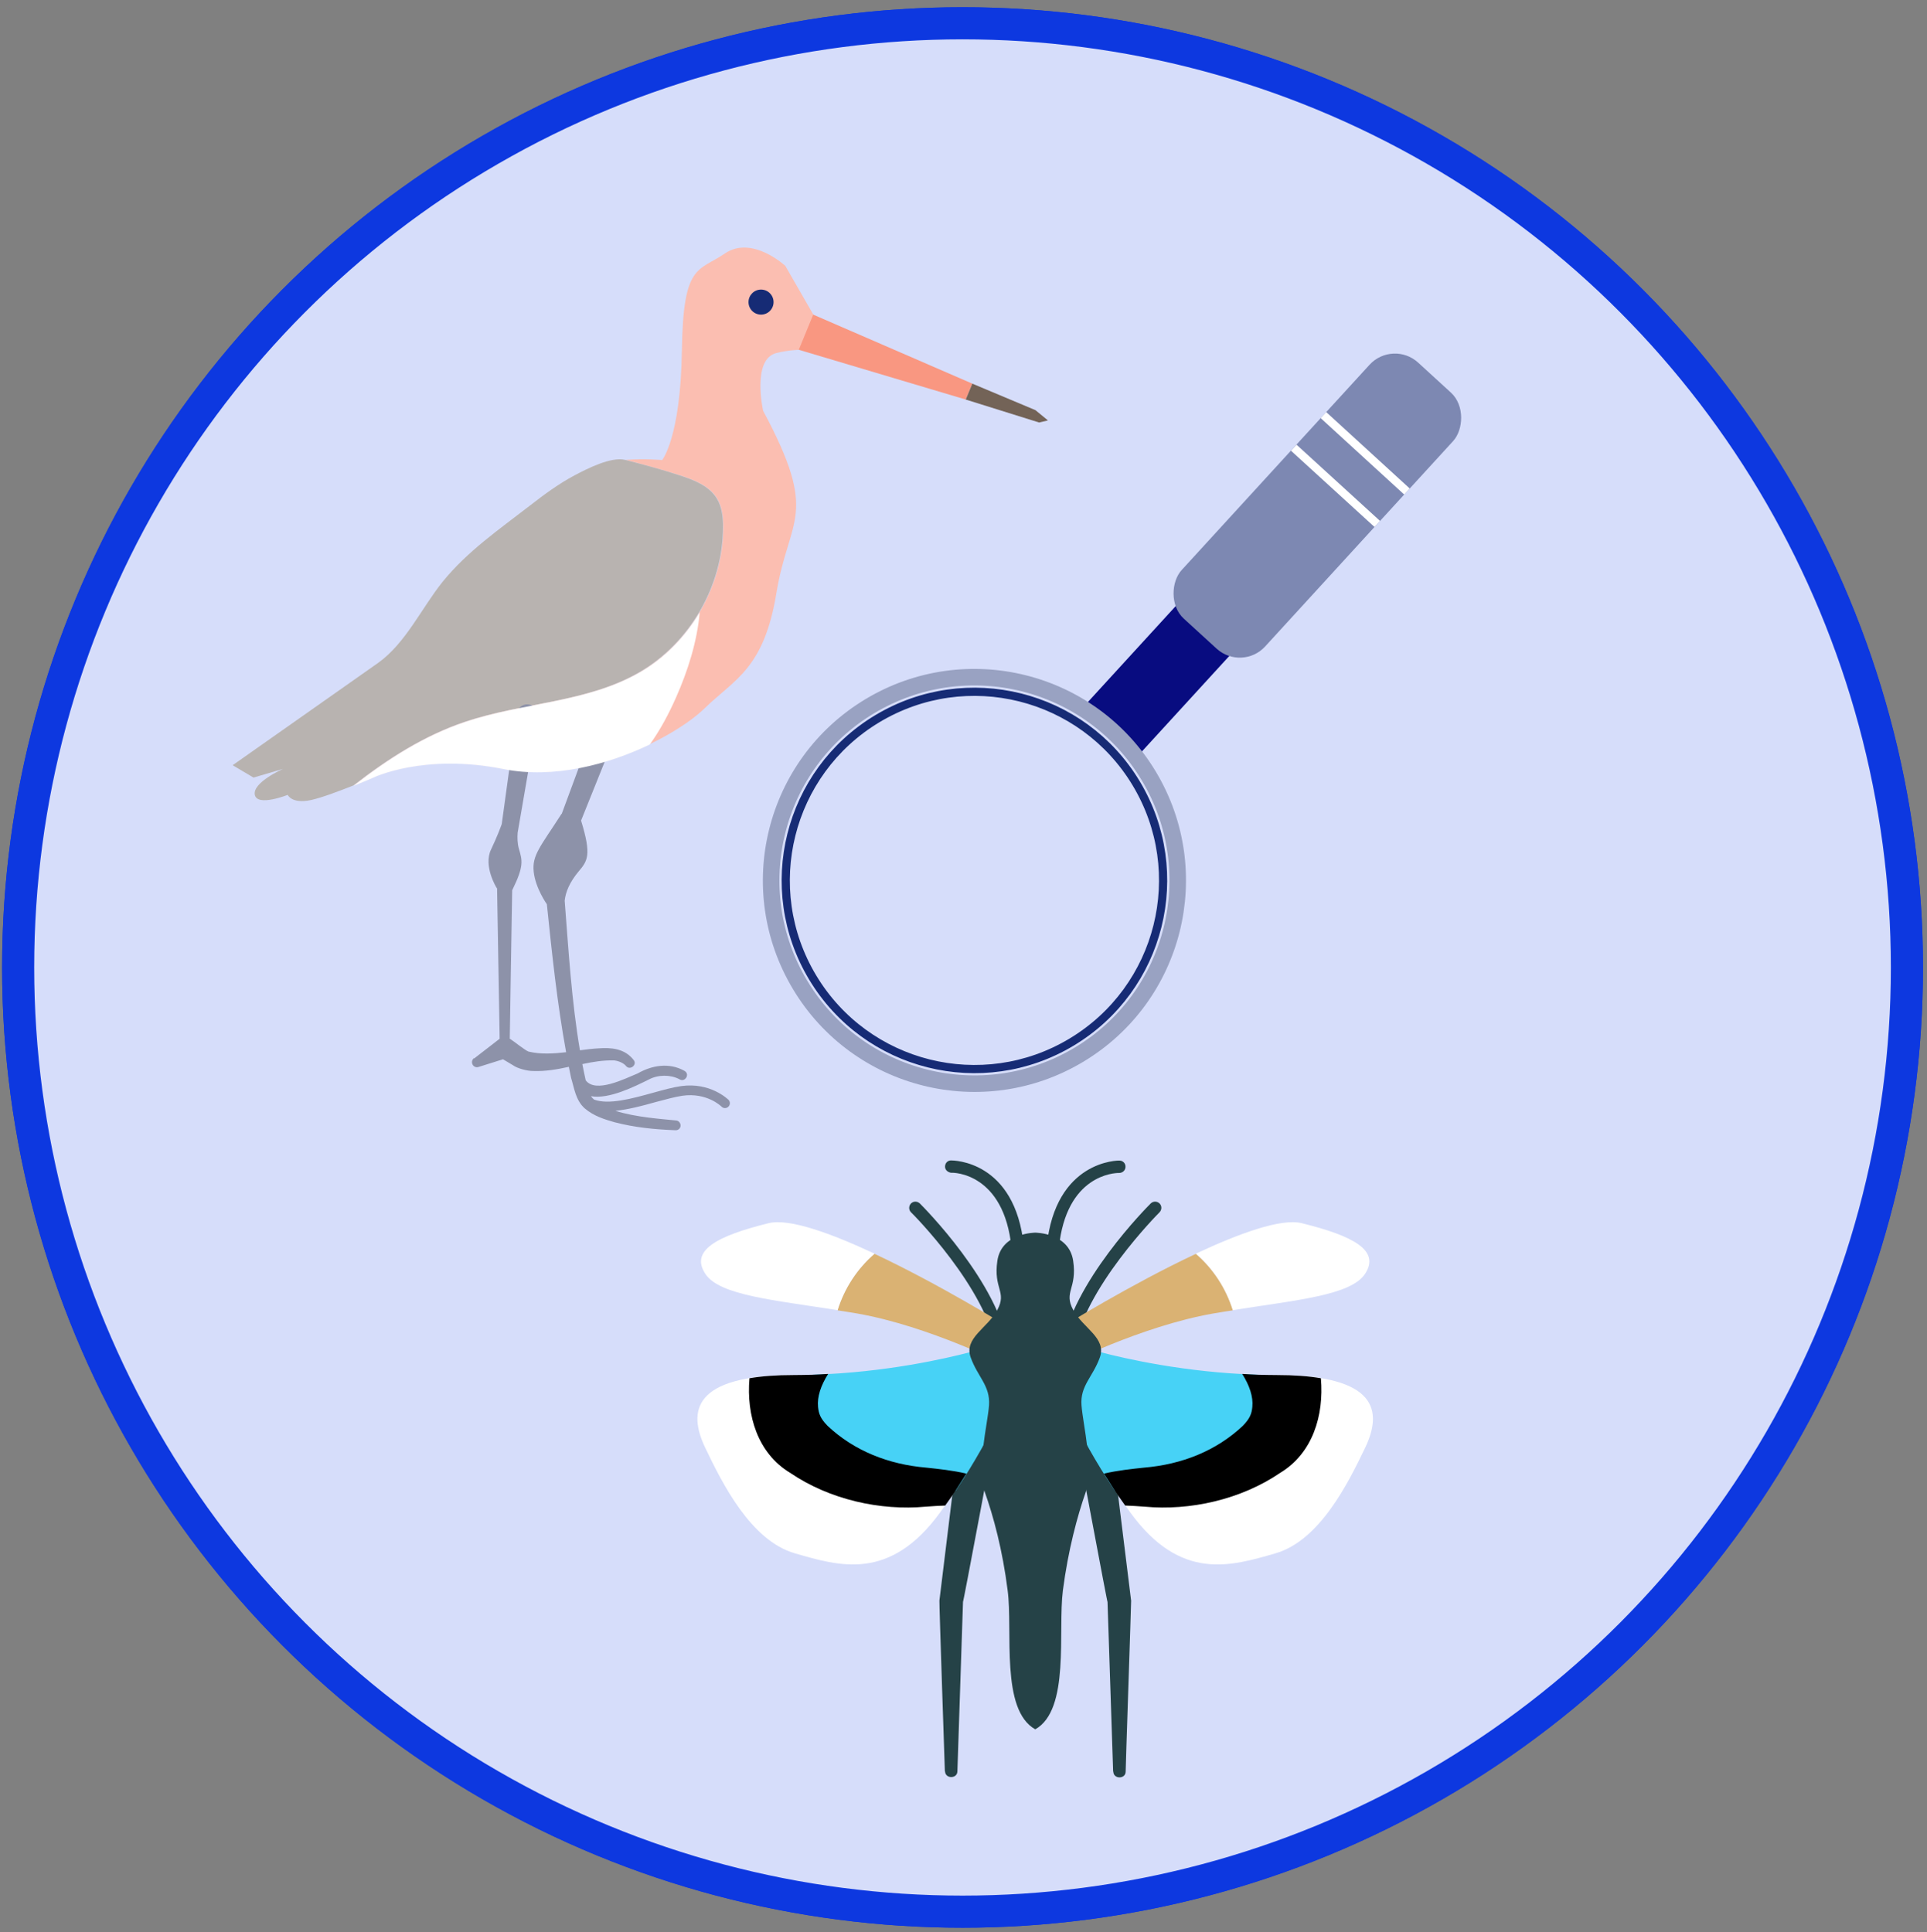 <?xml version="1.0" encoding="UTF-8"?>
<svg xmlns="http://www.w3.org/2000/svg" xmlns:xlink="http://www.w3.org/1999/xlink" id="Popups" viewBox="0 0 120.02 120.36" width="120.02" height="120.36" x="0" y="0">
  <rect x="0" y="0" width="120.02" height="120.36" fill="#808080" stroke="none"/>
  <defs>
    <style>
      .cls-1, .cls-2, .cls-3, .cls-4, .cls-5 {
        fill: none;
      }

      .cls-6 {
        clip-path: url(#clippath);
      }

      .cls-7 {
        fill: #f99781;
      }

      .cls-8 {
        fill: #fbbeb1;
      }

      .cls-9 {
        fill: #fff;
      }

      .cls-10 {
        fill: #7d88b2;
      }

      .cls-11 {
        fill: #b8b3b0;
      }

      .cls-12 {
        fill: #736357;
      }

      .cls-13 {
        fill: #8d92a9;
      }

      .cls-14 {
        fill: #d6ddfa;
      }

      .cls-15 {
        fill: #dab273;
      }

      .cls-16 {
        fill: #162b75;
      }

      .cls-17 {
        fill: #254247;
      }

      .cls-18 {
        fill: #080c80;
      }

      .cls-19 {
        fill: #47d2f6;
      }

      .cls-2 {
        stroke: #99a2c2;
        stroke-width: 1.03px;
      }

      .cls-2, .cls-3, .cls-4, .cls-5 {
        stroke-miterlimit: 10;
      }

      .cls-3 {
        stroke: #162b75;
      }

      .cls-3, .cls-4 {
        stroke-width: .51px;
      }

      .cls-4 {
        stroke: #fff;
      }

      .cls-5 {
        stroke: #0d38e0;
        stroke-width: 2px;
      }
    </style>
    <clipPath id="clippath">
      <circle class="cls-1" cx="59.95" cy="60.27" r="58.82"/>
    </clipPath>
  </defs>
  <circle class="cls-5" cx="59.95" cy="60.27" r="58.82"/>
  <g class="cls-6">
    <rect class="cls-14" x="-7.43" y="-19.2" width="136.8" height="162.95"/>
  </g>
  <circle class="cls-5" cx="59.95" cy="60.27" r="58.82"/>
  <g>
    <g>
      <path class="cls-8" d="M39.85,41.87c3.14-1.82,5.19-5.37,5.2-9,0-.63-.06-1.28-.38-1.81-.49-.81-1.46-1.17-2.36-1.46-1.11-.35-2.23-.66-3.35-.95,1.25-.09,2.28,.01,2.28,.01,0,0,1.15-1.38,1.23-6.82,.08-5.44,1-4.9,2.68-6.05,1.69-1.15,3.76,.77,3.76,.77l2.07,3.6,.22,1.72s-1.3-.27-2.84,.11c-1.55,.38-.83,3.6-.83,3.6,3.53,6.59,1.61,6.59,.83,11.34-.78,4.75-2.59,5.36-4.48,7.2-1.89,1.84-7.54,4.75-12.52,3.76-4.98-1-8.12,.54-8.12,.54,0,0-.52,.23-1.2,.5,2.13-1.66,4.4-3.12,6.95-3.97,3.58-1.21,7.6-1.2,10.87-3.09Z"/>
      <path class="cls-11" d="M17.94,49.51s-1.92,.77-2.07,0,1.76-1.61,1.76-1.61l-1.84,.54-1.3-.77s9.03-6.35,9.04-6.36c1.73-1.22,2.73-3.44,4.04-5.07,1.54-1.9,3.52-3.26,5.43-4.74,.89-.69,1.79-1.36,2.79-1.89,.76-.4,2.27-1.18,3.15-.96,1.13,.29,2.25,.59,3.35,.95,.9,.29,1.87,.65,2.36,1.46,.32,.53,.39,1.19,.38,1.81-.01,3.63-2.07,7.18-5.2,9-3.27,1.9-7.28,1.89-10.87,3.09-2.55,.86-4.82,2.31-6.95,3.97-.85,.34-1.96,.76-2.64,.91-1.23,.26-1.46-.34-1.46-.34Z"/>
    </g>
    <circle class="cls-16" cx="47.4" cy="18.82" r=".78"/>
    <path class="cls-13" d="M29.53,65.94s1.58-1.22,1.59-1.23c-.03-1.69-.11-6.68-.16-9.37l-.03-.03s-.84-1.35-.35-2.38c.38-.8,.59-1.37,.67-1.59,.37-2.71,.95-6.92,.96-6.93,.16-.84,1.41-.62,1.28,.22,0,0-.79,4.59-1.25,7.25-.02,.29-.02,.65,.08,1,.21,.72,.33,1.06-.41,2.56,0,0,0,.01-.01,.02-.04,2.66-.13,7.58-.15,9.25,.02,0,.03,.02,.05,.03,.21,.13,.91,.7,1.12,.77,.75,.18,1.54,.13,2.34,.04-.56-3.06-.88-6.13-1.2-9.22h0s-.71-.99-.82-2.03c-.11-1.03,.43-1.57,1.72-3.58,0,0,.01-.01,.03-.03,.76-2.05,2.13-5.77,2.13-5.76,.37-.88,1.68-.34,1.34,.54,0,0-1.46,3.63-2.27,5.65,0,0,0,0,0,0,.68,2.2,.39,2.52-.17,3.19-.52,.63-.79,1.23-.85,1.8,.24,3.1,.43,6.25,.95,9.32,.38-.05,.77-.1,1.15-.12,.78-.06,1.64,0,2.2,.73,.23,.29-.22,.66-.47,.38-.14-.18-.43-.32-.74-.36-.68-.02-1.34,.09-1.99,.23,.06,.34,.14,.67,.21,1.01,.62,.83,2.43-.1,3.24-.43,.89-.51,1.96-.69,2.91-.16,.37,.21,.03,.75-.32,.52-.55-.29-1.32-.29-1.9,.02-.91,.45-2.48,1.24-3.6,1.04,.05,.08,.12,.15,.19,.21,.91,.34,2.36-.06,3.66-.42,.65-.18,1.26-.35,1.77-.42,1.81-.25,2.89,.81,2.94,.85,.12,.12,.12,.31,0,.43-.12,.12-.31,.12-.43,0-.04-.04-.92-.89-2.43-.68-.47,.07-1.06,.23-1.69,.4-.82,.23-1.68,.46-2.49,.54,1.28,.41,2.92,.51,3.76,.6,.17,0,.3,.15,.3,.32,0,.17-.15,.3-.32,.29-1.28-.05-2.54-.17-3.8-.5-.62-.18-1.27-.37-1.85-.86-.57-.51-.65-1.25-.85-1.9-.05-.23-.09-.46-.14-.69-.73,.16-1.46,.29-2.23,.26-.37,0-.98-.16-1.25-.36,0,0-.36-.21-.62-.37l-1.53,.48c-.12,.04-.26,0-.34-.11-.1-.14-.08-.33,.06-.44Z"/>
    <g>
      <polygon class="cls-7" points="49.75 21.79 50.65 19.6 60.56 23.9 60.15 24.89 49.75 21.79"/>
      <polygon class="cls-12" points="65.27 26.19 64.72 26.32 60.15 24.89 60.56 23.9 64.49 25.55 65.27 26.19"/>
    </g>
    <path class="cls-9" d="M22.04,48.94c2.13-1.66,4.4-3.12,6.95-3.97,3.58-1.21,7.6-1.2,10.87-3.09,1.54-.89,2.81-2.2,3.72-3.73-.16,1.81-.73,3.62-1.47,5.29-.45,1.02-.99,2.04-1.64,2.94-2.56,1.23-5.96,2.16-9.11,1.53-4.98-1-8.12,.54-8.12,.54,0,0-.52,.23-1.2,.5Z"/>
  </g>
  <g>
    <rect class="cls-18" x="73.61" y="28.39" width="4.56" height="19.7" transform="translate(106.06 117.67) rotate(-137.54)"/>
    <circle class="cls-2" cx="60.69" cy="54.84" r="12.66" transform="translate(-19.57 39.07) rotate(-30.98)"/>
    <rect class="cls-10" x="78.53" y="20.69" width="7.05" height="21.62" rx="2.14" ry="2.14" transform="translate(121.32 110.13) rotate(-137.54)"/>
    <circle class="cls-3" cx="60.69" cy="54.84" r="11.75" transform="translate(-19.57 39.07) rotate(-30.98)"/>
    <line class="cls-4" x1="87.63" y1="30.62" x2="82.43" y2="25.86"/>
    <line class="cls-4" x1="85.78" y1="32.64" x2="80.58" y2="27.89"/>
  </g>
  <g>
    <path class="cls-17" d="M62.43,84.47c-.19,0-.35-.14-.38-.33-.55-3.86-5.26-8.58-5.31-8.62-.15-.15-.15-.39,0-.55,.15-.15,.39-.15,.55,0,.2,.2,4.94,4.95,5.53,9.06,.03,.21-.12,.41-.33,.44-.02,0-.04,0-.05,0Z"/>
    <path class="cls-17" d="M63.38,78.08c-.2,0-.36-.15-.38-.35-.47-4.67-3.62-4.69-3.75-4.67-.19-.02-.39-.16-.39-.38s.16-.39,.37-.39c.11,0,4-.02,4.54,5.36,.02,.21-.13,.4-.35,.42-.01,0-.03,0-.04,0Z"/>
    <path class="cls-17" d="M66.52,84.47s-.04,0-.05,0c-.21-.03-.36-.22-.33-.44,.59-4.11,5.33-8.86,5.53-9.06,.15-.15,.4-.15,.55,0,.15,.15,.15,.39,0,.55-.05,.05-4.76,4.77-5.31,8.62-.03,.19-.19,.33-.38,.33Z"/>
    <path class="cls-17" d="M65.58,78.08s-.03,0-.04,0c-.21-.02-.37-.21-.35-.42,.54-5.39,4.48-5.37,4.54-5.36,.21,0,.38,.18,.37,.39,0,.21-.18,.38-.39,.38h-.02c-.26,0-3.28,.1-3.74,4.67-.02,.2-.19,.35-.38,.35Z"/>
    <g>
      <path class="cls-9" d="M74.48,78.1c2.69-1.26,5.31-2.22,6.6-1.9,3.24,.8,4.91,1.71,3.93,3.17-.89,1.33-4.28,1.62-8.24,2.25-.42-1.36-1.22-2.59-2.3-3.52Z"/>
      <path class="cls-15" d="M66.24,85.07v-2.46s4.19-2.6,8.24-4.5c1.08,.93,1.88,2.16,2.3,3.52-.41,.06-.82,.13-1.24,.2-4.48,.79-9.3,3.24-9.3,3.24Z"/>
    </g>
    <g>
      <path class="cls-9" d="M54.47,78.1c-2.69-1.26-5.31-2.22-6.6-1.9-3.24,.8-4.91,1.71-3.93,3.17,.89,1.33,4.28,1.62,8.24,2.25,.42-1.36,1.22-2.59,2.3-3.52Z"/>
      <path class="cls-15" d="M62.71,85.07v-2.46s-4.19-2.6-8.24-4.5c-1.08,.93-1.88,2.16-2.3,3.52,.41,.06,.82,.13,1.24,.2,4.48,.79,9.3,3.24,9.3,3.24Z"/>
    </g>
    <path class="cls-17" d="M58.85,110.35c0-.06-.36-10.58-.34-10.64,0-.04,1.42-11.6,1.43-11.64,.19-1.48,2.46-1.14,2.2,.34,0-.06-2.22,11.88-2.16,11.36,0,0-.35,10.57-.35,10.57,0,.48-.76,.49-.77,0h0Z"/>
    <path class="cls-17" d="M69.33,110.35l-.35-10.57c.07,.56-2.17-11.49-2.16-11.36-.11-.6,.28-1.19,.89-1.3,.63-.12,1.24,.32,1.31,.96,0,.06,1.42,11.59,1.43,11.64,.01,.05-.35,10.58-.34,10.64,0,.48-.76,.49-.77,0h0Z"/>
    <g>
      <g>
        <path class="cls-9" d="M76.12,92.13c1.41-.74,2.58-2.05,2.86-3.61,.18-.99-.07-2.07-.65-2.88,.39,.01,.79,.02,1.19,.02,6.29,0,6.59,2.26,5.51,4.52-1.08,2.26-2.85,5.8-5.6,6.59-2.75,.79-5.9,1.77-9.04-2.56-.33-.46-.64-.9-.93-1.34,.66,.21,1.36,.25,2.06,.25,1.59-.02,3.21-.25,4.62-.98Z"/>
        <path class="cls-9" d="M65.61,85.54c-.13-.67,.14-1.52,2.41-1.46,0,0,.21,.06,.59,.16-.41,.09-.81,.19-1.2,.32-.63,.21-1.29,.53-1.79,.97Z"/>
        <path class="cls-19" d="M65.61,85.54c.5-.44,1.16-.76,1.79-.97,.4-.13,.8-.23,1.2-.32,1.41,.37,5.19,1.25,9.72,1.39,.58,.81,.83,1.89,.65,2.88-.28,1.57-1.45,2.87-2.86,3.61-1.41,.74-3.03,.97-4.62,.98-.69,0-1.4-.04-2.06-.25-2.46-3.69-3.49-6.52-3.49-6.52,0,0-.26-.37-.34-.8Z"/>
      </g>
      <path d="M71.29,93.86c-.42-.03-.82-.06-1.21-.07-.22-.31-.44-.62-.64-.92-.24-.37-.46-.72-.68-1.07,.86-.2,1.73-.29,2.48-.37,2.38-.2,4.51-1.05,6.16-2.6,.46-.47,.56-.77,.6-1.19,.06-.63-.17-1.32-.63-2.05,.32,.02,.63,.04,.95,.05,.39,.01,.79,.02,1.19,.02,1.1,0,2.01,.07,2.76,.2,.2,2.31-.51,4.67-2.53,5.89-2.47,1.68-5.63,2.37-8.45,2.11Z"/>
    </g>
    <g>
      <g>
        <path class="cls-9" d="M52.83,92.13c-1.41-.74-2.58-2.05-2.86-3.61-.18-.99,.07-2.07,.65-2.88-.39,.01-.79,.02-1.19,.02-6.29,0-6.59,2.26-5.51,4.52,1.08,2.26,2.85,5.8,5.6,6.59,2.75,.79,5.9,1.77,9.04-2.56,.33-.46,.64-.9,.93-1.34-.66,.21-1.36,.25-2.06,.25-1.59-.02-3.21-.25-4.62-.98Z"/>
        <path class="cls-9" d="M63.35,85.54c.13-.67-.14-1.52-2.41-1.46,0,0-.21,.06-.59,.16,.41,.09,.81,.19,1.2,.32,.63,.21,1.29,.53,1.79,.97Z"/>
        <path class="cls-19" d="M63.35,85.54c-.5-.44-1.16-.76-1.79-.97-.4-.13-.8-.23-1.2-.32-1.41,.37-5.19,1.25-9.72,1.39-.58,.81-.83,1.89-.65,2.88,.28,1.57,1.45,2.87,2.86,3.61,1.41,.74,3.03,.97,4.62,.98,.69,0,1.4-.04,2.06-.25,2.46-3.69,3.49-6.52,3.49-6.52,0,0,.26-.37,.34-.8Z"/>
      </g>
      <path d="M57.66,93.86c.42-.03,.82-.06,1.21-.07,.22-.31,.44-.62,.64-.92,.24-.37,.46-.72,.68-1.07-.86-.2-1.73-.29-2.48-.37-2.38-.2-4.51-1.05-6.16-2.6-.46-.47-.56-.77-.6-1.19-.06-.63,.17-1.32,.63-2.05-.32,.02-.63,.04-.95,.05-.39,.01-.79,.02-1.19,.02-1.1,0-2.01,.07-2.76,.2-.2,2.31,.51,4.67,2.53,5.89,2.47,1.68,5.63,2.37,8.45,2.11Z"/>
    </g>
    <path class="cls-17" d="M66.84,81.6c-.61-1.14,.26-1.31,0-3.06-.26-1.75-2.36-1.75-2.36-1.75,0,0-2.1,0-2.36,1.75-.26,1.75,.61,1.92,0,3.06-.61,1.14-2.1,1.75-1.66,2.97,.44,1.22,1.22,1.75,1.14,2.97-.09,1.22-.79,3.93-.26,5.42s1.1,3.58,1.42,6.12c.33,2.53-.46,7.43,1.72,8.65,2.18-1.22,1.4-6.12,1.72-8.65,.33-2.53,.9-4.63,1.42-6.12s-.17-4.19-.26-5.42c-.09-1.22,.7-1.75,1.14-2.97,.44-1.22-1.05-1.83-1.66-2.97Z"/>
  </g>
</svg>
